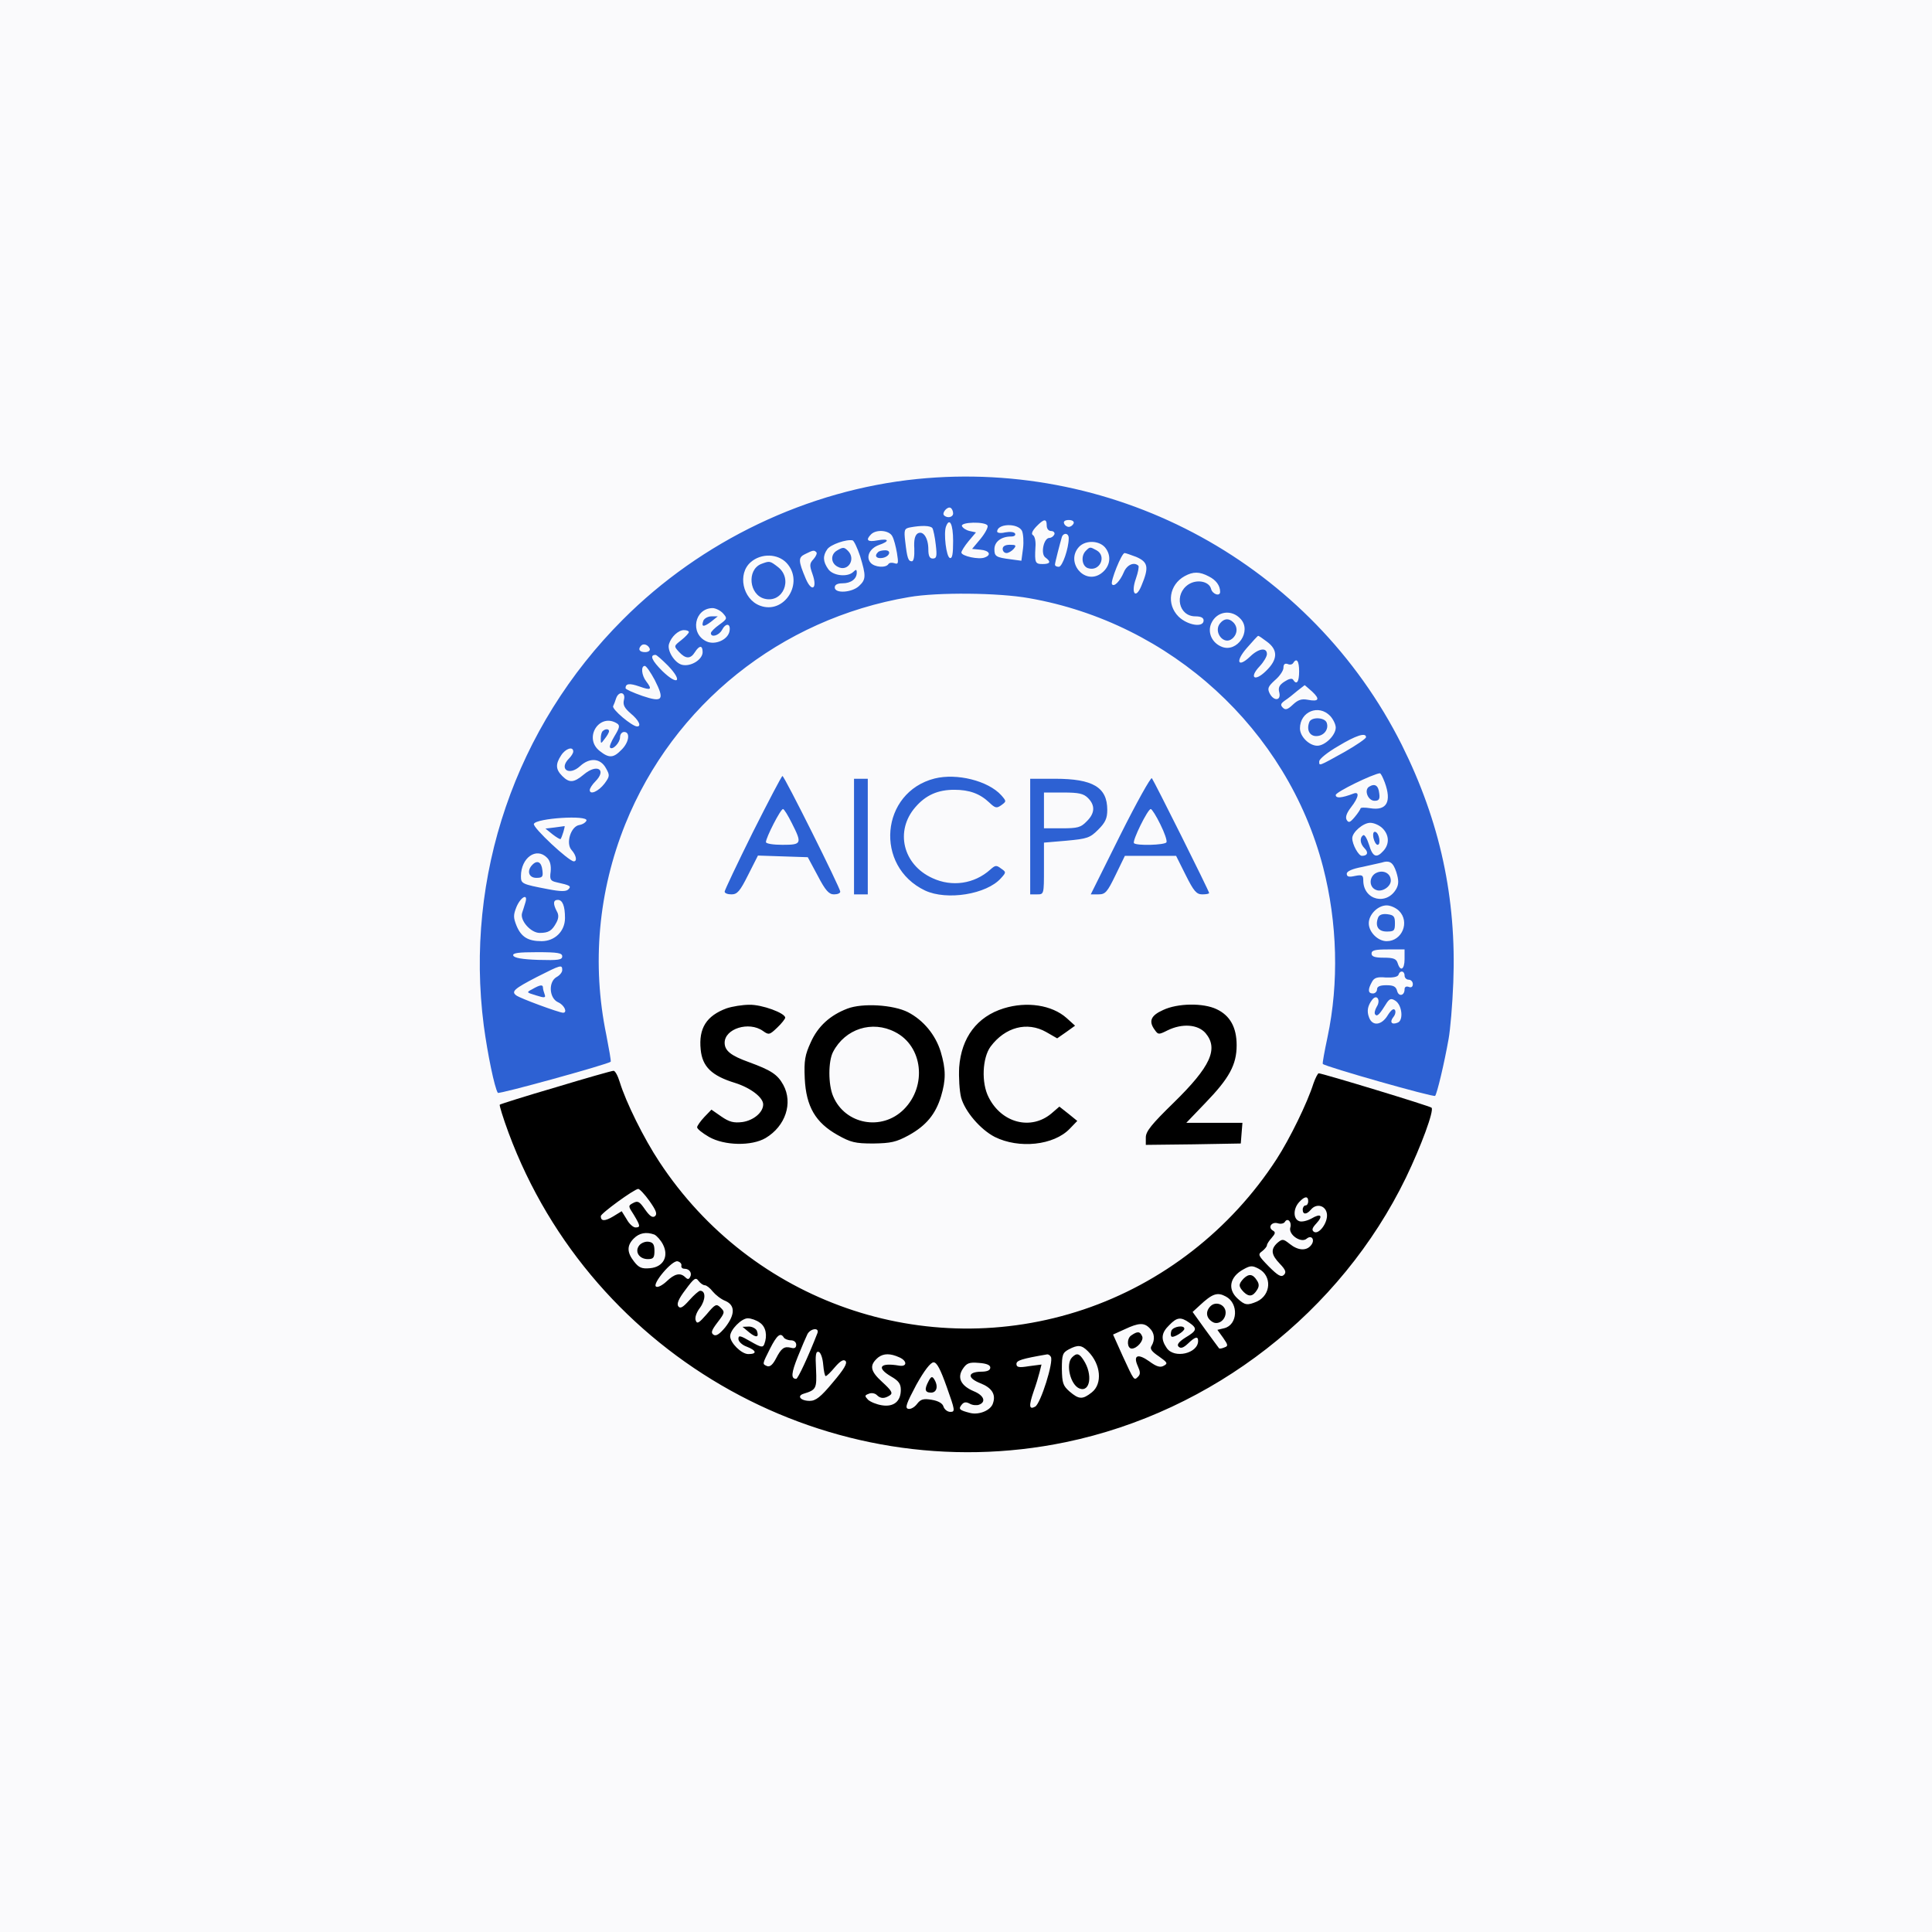 <svg xmlns="http://www.w3.org/2000/svg" width="600" height="600" fill="none"><path fill="#FAFAFC" d="M0 0h600v600H0z"/><path fill="#2D61D3" d="M284.887 148.754c-34.024 3.42-67.108 19.235-91.472 43.685-33.341 33.34-49.156 79.675-43.172 126.095 1.197 8.891 3.334 19.235 4.36 20.859.257.513 34.281-8.891 35.05-9.66.171-.171-.513-3.933-1.367-8.378-4.531-21.971-2.48-44.539 5.898-65.399 14.961-37.101 48.216-63.774 88.138-70.527 8.806-1.539 27.784-1.368 37.273.342 44.027 7.694 80.188 40.778 91.302 83.522 4.445 17.268 4.958 35.905 1.367 52.831-.94 4.446-1.624 8.122-1.453 8.293.77.855 34.452 10.429 34.879 9.916.599-.684 2.821-10.002 4.189-17.696.513-2.821 1.197-10.686 1.454-17.525 1.025-26.159-4.104-49.925-15.987-73.776-28.04-55.909-88.053-88.822-150.459-82.582Zm11.114 10.686c0 1.197-1.796 1.625-2.822.599-.769-.77 1.112-2.907 2.052-2.308.428.256.77 1.025.77 1.709Zm29.066 3.762c0 1.026.598 1.71 1.367 1.71.77 0 1.197.513 1.026 1.025-.256.599-.94 1.112-1.539 1.112-1.795 0-2.821 4.958-1.282 6.069 1.881 1.368 1.539 2.052-.855 2.052-2.308 0-2.479-.427-2.222-5.215.171-1.709-.171-3.419-.77-3.761-.598-.342-.256-1.282 1.026-2.65 2.394-2.479 3.249-2.565 3.249-.342Zm8.377-.684c-.256.598-.94 1.111-1.538 1.111-.599 0-1.283-.513-1.454-1.111-.256-.599.342-1.026 1.454-1.026 1.111 0 1.709.427 1.538 1.026Zm-37.443 5.471c0 4.104-.257 5.557-1.026 5.3-1.112-.427-1.966-7.608-1.197-9.745 1.111-2.992 2.223-.77 2.223 4.445Zm10.686-4.787c.256.513-.684 2.308-2.138 4.103l-2.65 3.163 2.65.257c2.736.256 3.42 1.624 1.283 2.393-1.796.77-7.267-.427-7.267-1.538 0-.428 1.026-2.052 2.223-3.505l2.308-2.736-1.966-.427c-1.111-.257-2.137-.941-2.394-1.539-.427-1.283 7.181-1.454 7.951-.171Zm-17.098.855c.256.427.769 2.735 1.026 5.129.427 3.59.256 4.274-.941 4.274-.94 0-1.367-.769-1.367-2.821 0-3.59-1.625-5.984-3.334-4.958-.855.598-1.197 2.052-1.026 4.702.085 2.393-.171 3.932-.77 3.932-1.111 0-1.453-.94-2.051-6.155-.428-3.59-.257-4.018 1.453-4.36 3.59-.684 6.497-.598 7.01.257Zm27.784.769c.427.94.598 3.42.342 5.471l-.513 3.847-3.163-.427c-4.788-.599-5.215-.941-5.215-3.163 0-2.308 2.137-3.933 5.129-3.933 1.026 0 1.539-.342 1.282-.94-.342-.513-1.624-.598-3.077-.342-1.368.342-2.479.171-2.479-.256 0-2.48 6.326-2.736 7.694-.257Zm-40.265 1.71c.513.855 1.111 3.248 1.453 5.215.513 3.163.427 3.59-.769 3.163-.77-.257-1.625-.171-1.881.256-.77 1.282-4.36 1.026-5.557-.427-1.539-1.796-.256-4.446 2.565-5.472 3.505-1.196 3.248-2.137-.428-1.453-3.077.599-3.761-.085-1.966-1.881 1.624-1.624 5.642-1.282 6.583.599Zm54.798.598c0 3.163-1.967 8.891-3.078 8.891-.684 0-1.197-.256-1.197-.684 0-.598 1.539-6.497 2.137-8.549.513-1.453 2.138-1.282 2.138.342Zm-64.8 5.557c1.88 6.155 1.88 7.266-.342 9.318-2.223 2.052-7.523 2.394-7.523.428 0-.855.855-1.283 2.393-1.283 2.65 0 4.446-1.367 4.446-3.334 0-1.026-.257-1.026-1.026-.256-1.795 1.795-6.412 1.282-7.865-.855-1.624-2.308-1.71-4.103-.256-6.155 1.025-1.454 5.984-3.163 7.864-2.736.428.171 1.454 2.308 2.309 4.873Zm76.426-2.223c1.795 2.65 1.026 5.899-1.795 7.78-5.13 3.334-10.857-3.762-6.668-8.378 2.137-2.308 6.753-2.052 8.463.598Zm-90.019 1.026c.342.257-.086 1.282-.855 2.137-1.282 1.368-1.282 1.967-.342 4.617 1.624 4.531-.171 5.898-2.052 1.539-2.393-5.643-2.393-6.669-.256-7.694 2.565-1.283 2.821-1.283 3.505-.599Zm99.337 1.453c3.762 1.625 4.018 3.249 1.624 8.977-1.795 4.36-3.334 2.308-1.709-2.223.684-1.966 1.026-3.761.769-4.018-1.368-1.282-3.59-.256-4.531 2.052-1.197 2.821-3.077 4.702-3.676 3.676-.513-.855 2.992-9.66 3.933-9.66.342 0 1.966.598 3.59 1.196Zm-108.57 1.881c5.642 6.07-.684 16.157-8.292 13.251-5.386-2.052-7.01-9.917-2.821-13.507 3.248-2.821 8.378-2.65 11.113.256Zm131.139 4.189c2.223 1.111 3.505 2.821 3.505 4.787 0 1.539-2.394.77-2.821-.94-.598-2.308-4.36-3.077-7.01-1.368-4.531 2.992-3.078 9.917 2.137 9.917 1.71 0 2.565.427 2.565 1.282 0 2.308-4.959 1.539-7.78-1.197-3.847-3.847-2.906-9.916 1.881-12.566 2.65-1.454 4.616-1.454 7.523.085Zm-150.886 11.456c1.367 1.538 1.367 1.709-1.112 3.505-1.453 1.025-2.65 2.222-2.65 2.65 0 1.453 2.479.769 3.42-.941 1.196-2.308 2.735-2.137 2.393.171-.342 2.736-4.445 4.617-7.181 3.334-5.215-2.393-3.761-10.258 1.881-10.344.94 0 2.479.77 3.249 1.625Zm160.803 1.795c3.419 3.761-1.112 10.429-5.813 8.634-3.164-1.197-4.617-4.531-3.335-7.352 1.71-3.761 6.327-4.445 9.148-1.282Zm-171.404 4.018c0 .342-1.026 1.453-2.308 2.479-2.394 1.881-2.394 1.881-.77 3.676 2.052 2.223 3.591 2.308 4.959.085 1.368-2.137 2.393-2.222 2.393 0 0 2.309-3.676 4.617-6.411 3.933-2.308-.599-4.702-4.446-4.018-6.497.684-2.223 2.906-4.275 4.616-4.275.855 0 1.539.257 1.539.599Zm179.525 2.992c3.505 2.564 3.42 5.557-.342 9.147-3.505 3.42-5.3 2.052-1.881-1.539 1.197-1.282 2.223-2.992 2.223-3.761 0-2.137-2.565-1.795-5.215.769-3.847 3.676-4.702 1.539-1.026-2.65 1.796-2.052 3.334-3.761 3.505-3.761.171-.086 1.368.769 2.736 1.795Zm-191.664 2.223c.171.598-.513 1.025-1.454 1.025-1.795 0-2.308-.94-1.196-2.051.769-.77 2.222-.171 2.65 1.026Zm5.642 5.214c4.702 4.873 3.163 6.412-1.71 1.71-3.248-3.249-4.103-5.044-2.137-5.044.342 0 2.052 1.539 3.847 3.334Zm196.024 1.796c0 3.248-.769 4.359-1.881 2.564-.342-.513-1.367-.256-2.65.599-1.624 1.025-2.051 1.88-1.624 3.419.598 2.565-1.71 2.736-2.992.257-.769-1.539-.513-2.138 1.624-4.104 1.454-1.197 2.65-2.992 2.65-3.847 0-1.111.428-1.453 1.283-1.197.684.342 1.453.171 1.709-.256 1.112-1.795 1.881-.684 1.881 2.565Zm-200.128 2.65c3.164 6.24 2.48 7.095-3.847 4.958-2.906-1.026-5.214-2.052-5.214-2.394 0-1.453 1.197-1.624 4.36-.513 3.59 1.283 4.018.941 2.051-1.624-1.453-1.881-1.709-4.787-.427-4.787.427 0 1.795 1.966 3.077 4.36Zm204.146 3.59c2.565 2.394 2.137 3.249-1.368 2.565-1.88-.342-2.992 0-4.616 1.539-1.624 1.538-2.308 1.709-3.078.94-.854-.855-.684-1.282.599-2.223.94-.598 2.65-1.966 3.847-2.992 1.197-.94 2.222-1.71 2.308-1.795.085 0 1.111.94 2.308 1.966Zm-213.72 2.65c-.342 1.539.171 2.479 2.137 4.189 2.479 2.052 3.42 4.018 1.966 4.018-1.539 0-7.95-5.386-7.437-6.326.256-.513.684-1.624.94-2.479.855-2.308 3.078-1.881 2.394.598Zm219.362 4.959c.941 1.025 1.71 2.65 1.71 3.59 0 2.394-3.334 5.642-5.728 5.642-2.479 0-5.385-2.821-5.385-5.385 0-5.215 5.813-7.609 9.403-3.847Zm-221.499 2.308c.94.598.854 1.282-.77 3.932-1.026 1.71-1.71 3.334-1.368 3.591.77.855 3.078-1.539 3.078-3.249 0-.94.598-1.624 1.282-1.624 1.966 0 1.539 3.248-.855 5.557-2.479 2.564-3.847 2.65-6.753.342-5.129-4.018-.086-11.969 5.386-8.549Zm232.613 4.274c0 .428-2.992 2.479-6.583 4.531-8.292 4.616-7.95 4.445-7.95 2.992 0-.769 2.564-2.821 5.813-4.702 5.642-3.419 8.72-4.36 8.72-2.821Zm-246.206 4.446c0 .513-.598 1.453-1.282 2.137-3.334 3.334 0 5.557 3.419 2.393 2.992-2.735 6.326-2.479 8.036.684 1.197 2.138 1.197 2.48-.427 4.702-1.881 2.479-4.617 3.676-4.617 2.052 0-.513.77-1.71 1.71-2.65 3.676-3.676.598-5.642-3.505-2.223-3.163 2.65-4.531 2.736-6.754.513-2.051-2.052-2.137-3.676-.342-6.412 1.368-2.137 3.762-2.906 3.762-1.196Zm252.019 9.574c2.223 6.07.598 8.891-4.531 8.036-1.624-.256-2.992-.256-2.992.086-.085.342-.855 1.538-1.795 2.65-1.454 1.71-1.881 1.881-2.479.94-.513-.855-.086-2.137 1.367-4.018 2.394-3.077 2.651-4.958.684-4.189-3.59 1.368-5.471 1.539-5.471.428 0-.941 11.456-6.497 13.678-6.754.342 0 .941 1.282 1.539 2.821ZM182.13 254.845c-.256.599-1.196 1.197-2.222 1.368-2.65.427-4.275 5.728-2.394 7.779 1.453 1.625 1.795 3.505.684 3.505-1.539 0-12.823-10.515-12.396-11.626.684-1.795 16.927-2.821 16.328-1.026Zm247.232 2.394c2.052 2.051 2.223 4.873.257 7.01-2.138 2.393-3.334 1.881-4.446-1.881-.598-1.881-1.368-3.248-1.795-2.992-1.197.769-1.026 2.65.427 4.103 1.283 1.283.855 2.309-.855 2.309-1.025 0-2.992-3.505-2.992-5.472 0-1.88 3.42-4.787 5.557-4.787 1.197 0 2.907.769 3.847 1.71Zm-259.456 9.147c.94.94 1.282 2.394 1.111 4.274-.342 2.48-.086 2.907 1.795 3.334 4.275.941 4.702 1.197 3.676 2.223-.684.684-2.393.684-6.326-.085-8.121-1.539-8.378-1.71-8.378-4.018 0-5.728 4.788-9.148 8.122-5.728Zm263.731 4.445c.769 2.48.769 3.676.085 5.044-2.907 5.471-10.344 3.762-10.344-2.479 0-1.624-.342-1.795-2.565-1.368-1.88.428-2.564.257-2.564-.684 0-.769 1.709-1.538 4.958-2.137 2.65-.598 5.3-1.197 5.728-1.282 2.65-.855 3.676-.171 4.702 2.906Zm-270.485 9.49c-.256.94-.769 2.393-1.026 3.248-.684 2.308 2.736 6.155 5.471 6.155 2.822 0 3.847-.684 5.215-3.248.684-1.283.77-2.394.086-3.505-1.197-2.308-1.112-3.505.342-3.505 1.453 0 2.222 1.88 2.222 5.642 0 4.103-3.163 7.181-7.266 7.181-4.189 0-6.326-1.282-7.78-4.787-1.025-2.565-1.025-3.334 0-5.899 1.368-3.163 3.676-4.275 2.736-1.282Zm271.339 2.564c3.42 3.42.941 9.404-3.847 9.404-2.735 0-5.556-2.821-5.556-5.557 0-2.735 2.821-5.557 5.556-5.557 1.197 0 2.907.77 3.847 1.71Zm1.71 14.961c0 3.248-1.282 4.018-2.137 1.282-.427-1.368-1.282-1.71-4.36-1.71-2.736 0-3.761-.342-3.761-1.282 0-1.026 1.111-1.282 5.129-1.282h5.129v2.992Zm-261.594-.855c0 1.111-1.196 1.282-7.437 1.111-4.958-.171-7.523-.598-7.779-1.368-.257-.769 1.624-1.026 7.437-1.026 6.412 0 7.779.257 7.779 1.283Zm0 4.274c0 .684-.769 1.624-1.709 2.137-2.65 1.454-2.394 6.583.427 7.865 1.966.855 2.992 3.249 1.539 3.249-1.197 0-13.507-4.531-14.533-5.386-1.624-1.197-.684-2.052 6.412-5.728 7.437-3.761 7.864-3.932 7.864-2.137Zm261.594 1.71c0 .684.599 1.282 1.282 1.282.684 0 1.283.599 1.283 1.368 0 .855-.513 1.197-1.283.855-.769-.257-1.282 0-1.282.769 0 1.967-1.795 2.394-2.308.513-.342-1.368-1.111-1.795-3.334-1.795-2.052 0-2.907.427-2.907 1.282 0 .684-.598 1.283-1.282 1.283-1.539 0-1.624-1.197-.342-3.505.684-1.368 1.624-1.71 4.36-1.454 2.223.086 3.676-.171 3.932-.855.428-1.453 1.881-1.282 1.881.257Zm-8.634 9.66c-.599 1.026-.855 2.137-.428 2.479.599.684 1.368-.171 3.591-3.761.855-1.197 1.368-1.368 2.565-.599 2.137 1.283 2.65 6.156.769 6.839-1.881.77-2.565-.171-1.368-1.709.599-.684.855-1.71.513-2.223-.427-.598-1.197 0-2.223 1.624-1.88 3.163-4.787 3.505-5.813.684-.769-1.966-.427-3.676 1.026-5.557 1.453-1.795 2.65.257 1.368 2.223Z"/><path fill="#2D61D3" d="M311.388 170.468c0 .684.513 1.283 1.197 1.283.599 0 1.625-.599 2.223-1.283.94-1.111.684-1.282-1.197-1.282-1.368 0-2.223.428-2.223 1.282Zm-38.726 1.026c-1.197 1.112-.513 2.052 1.283 1.795 2.308-.341 3.077-2.393.94-2.393-.94 0-1.966.256-2.223.598Zm-12.737-.513c-2.052 1.197-1.966 3.933.256 5.044 3.163 1.71 5.728-2.394 3.163-4.958-1.197-1.197-1.539-1.197-3.419-.086Zm77.281.086c-1.624 1.624-1.197 4.787.684 5.386 3.676 1.196 5.898-3.762 2.65-5.557-2.052-1.112-2.052-1.112-3.334.171ZM236.33 175.17c-4.446 1.881-3.676 9.575 1.111 10.772 5.728 1.453 8.891-6.155 4.189-9.831-2.565-1.967-2.565-1.967-5.3-.941Zm-17.867 17.525c-.77 2.052 0 2.138 2.308.428l2.137-1.71h-1.966c-1.026 0-2.137.598-2.479 1.282Zm160.461.855c-2.223 2.65 1.111 7.01 3.762 4.788 1.624-1.368 1.795-3.591.341-5.044-1.367-1.368-2.821-1.282-4.103.256Zm27.698 30.69c-.94 2.394.086 4.36 2.137 4.36 2.394 0 4.018-2.137 3.249-4.189-.684-1.709-4.787-1.795-5.386-.171Zm-219.448 2.822c-.342.256-.598 1.282-.598 2.308 0 1.71 0 1.71 1.282 0 .684-.855 1.283-1.881 1.283-2.308 0-.77-1.197-.77-1.967 0Zm237.999 17.268c-1.624 1.026-.342 4.36 1.71 4.36 1.368 0 1.71-.513 1.453-2.308-.256-2.479-1.367-3.163-3.163-2.052Zm-252.959 12.652-2.821.342 2.223 1.796c1.196.94 2.393 1.624 2.479 1.453.427-.513 1.538-4.189 1.197-4.018-.171 0-1.539.256-3.078.427Zm254.327 3.249c.257 1.197.855 2.137 1.282 2.137 1.112 0 .513-3.676-.683-4.018-.599-.171-.855.513-.599 1.881Zm-261.166 8.292c-1.881 1.881-1.197 4.104 1.197 4.104 1.88 0 2.137-.342 1.88-2.308-.256-2.565-1.538-3.335-3.077-1.796Zm261.593 2.821c-1.88 1.368-1.709 4.275.428 5.044 1.795.77 4.531-1.026 4.531-2.906 0-2.48-2.736-3.591-4.959-2.138Zm1.026 13.593c-1.025 2.65 0 4.36 2.651 4.36 2.308 0 2.564-.257 2.564-2.565 0-2.137-.342-2.564-2.393-2.821-1.454-.171-2.48.171-2.822 1.026Zm-262.619 22.227c-1.967 1.026-1.967 1.026 1.111 1.966 2.65.855 3.077.77 2.65-.342-.256-.684-.513-1.624-.513-2.051 0-1.026-.855-.941-3.248.427Zm68.39-48.643c-4.787 9.66-8.72 17.953-8.72 18.38 0 .513.941.855 2.138.855 1.795 0 2.65-1.026 5.129-5.984l3.077-6.07 7.694.257 7.78.256 3.077 5.728c2.394 4.616 3.505 5.813 5.044 5.813 1.112 0 1.966-.342 1.966-.855 0-1.111-17.354-35.905-17.952-35.905-.257 0-4.36 7.865-9.233 17.525Zm12.14-2.906c3.248 6.411 3.077 6.753-2.907 6.753-2.821 0-5.129-.342-5.129-.855 0-1.367 4.531-10.258 5.3-10.258.342 0 1.539 1.966 2.736 4.36Zm44.368-13.849c-16.841 4.274-18.808 27.27-2.992 34.793 6.753 3.163 19.149 1.197 23.594-3.847 1.625-1.795 1.625-1.881 0-2.992-1.453-1.111-1.795-1.026-3.334.342-4.958 4.445-11.882 5.471-17.952 2.65-9.233-4.189-11.712-14.704-5.3-22.056 3.248-3.761 7.01-5.385 12.054-5.385 4.701 0 7.95 1.196 10.856 3.932 1.881 1.795 2.309 1.881 3.762.855 1.624-1.197 1.624-1.197 0-3.078-4.103-4.531-13.849-6.924-20.688-5.214Zm57.619 17.61-9.147 18.38h2.393c2.138 0 2.736-.684 5.301-5.984l2.906-5.984h15.901l2.992 5.984c2.479 4.958 3.334 5.984 5.129 5.984 1.197 0 2.138-.171 2.138-.427 0-.599-17.184-34.965-17.782-35.649-.342-.342-4.787 7.609-9.831 17.696Zm12.481-3.334c1.282 2.565 2.137 5.044 1.881 5.557-.599.855-9.233 1.111-10.088.256-.598-.684 4.275-10.6 5.215-10.6.342 0 1.71 2.137 2.992 4.787Zm-95.148 3.762v17.952h4.274v-35.905h-4.274v17.953Zm54.712 0v17.952h2.137c2.138 0 2.138 0 2.138-8.036v-8.036l7.01-.598c6.411-.599 7.266-.855 9.831-3.42 2.223-2.222 2.821-3.505 2.821-6.155 0-7.01-4.445-9.66-16.243-9.66h-7.694v17.953Zm17.953-11.969c2.308 2.308 2.137 4.788-.428 7.267-1.795 1.88-2.821 2.137-7.694 2.137h-5.556v-11.114h5.984c4.873 0 6.326.342 7.694 1.71Z"/><path fill="#000" d="M225.644 313.148c-6.241 2.308-8.72 6.155-8.036 12.823.513 5.301 3.419 8.122 10.686 10.344 4.873 1.539 8.72 4.531 8.72 6.669 0 2.479-2.992 4.958-6.412 5.471-2.735.342-4.103 0-6.582-1.71l-3.078-2.137-2.223 2.308c-1.197 1.282-2.222 2.736-2.222 3.163 0 .513 1.624 1.795 3.676 2.992 4.787 2.736 13.25 2.907 17.61.342 6.155-3.676 8.549-10.857 5.471-16.499-1.795-3.249-3.761-4.531-10.771-7.096-5.471-1.966-7.438-3.505-7.438-5.984 0-4.36 7.523-6.753 11.883-3.676 1.796 1.283 2.052 1.283 4.446-1.026 1.367-1.282 2.479-2.735 2.479-3.077 0-1.454-7.267-4.104-11.114-4.018-2.137 0-5.3.513-7.095 1.111Zm37.529.086c-5.385 2.051-9.147 5.471-11.37 10.429-1.795 3.933-2.137 5.642-1.88 11.285.427 8.719 3.334 13.678 10.173 17.525 4.103 2.308 5.471 2.65 11.113 2.65 5.471-.086 7.096-.428 11.028-2.565 5.386-2.992 8.293-6.497 10.002-12.054 1.539-5.129 1.539-8.378-.085-13.849-1.624-5.3-5.386-9.831-10.173-12.31-4.531-2.308-14.106-2.907-18.808-1.111Zm14.79 7.266c8.634 4.36 10.002 16.756 2.735 24.022-6.839 6.839-18.294 4.702-21.97-4.103-1.539-3.591-1.539-10.857 0-13.764 3.761-7.181 12.139-9.831 19.235-6.155Zm33.767-7.352c-8.292 2.565-13.165 9.062-13.849 18.295-.171 3.163.086 7.352.599 9.403 1.197 4.36 5.984 9.917 10.429 12.225 7.523 3.762 18.38 2.65 23.339-2.565l2.308-2.393-2.736-2.223-2.821-2.223-2.479 2.138c-6.326 5.3-15.473 2.992-19.491-5.044-2.309-4.446-1.967-12.225.598-15.73 4.531-6.07 11.37-7.865 17.269-4.531l3.419 1.966 2.821-1.966 2.736-1.966-2.65-2.394c-4.531-4.018-12.311-5.215-19.492-2.992Zm49.498.513c-3.847 1.71-4.616 3.505-2.565 6.241 1.026 1.453 1.197 1.453 3.933.085 4.531-2.222 9.404-1.881 11.797.855 4.104 4.873 1.539 10.43-9.916 21.629-6.839 6.668-8.635 8.89-8.635 10.771v2.308l14.79-.171 14.704-.256.256-3.249.257-3.163h-17.44l5.984-6.24c7.352-7.609 9.66-11.798 9.66-17.867 0-5.557-2.051-9.233-6.24-11.199-4.104-1.967-12.054-1.881-16.585.256Z"/><path fill="#000" d="M172.556 337.683c-9.404 2.736-17.183 5.215-17.354 5.386-.171.171 1.025 4.103 2.735 8.72 25.989 70.1 100.021 111.22 173.028 96.088 45.651-9.489 85.403-40.435 105.664-82.154 4.701-9.745 8.805-20.859 7.95-21.714-.428-.513-33.939-10.686-35.05-10.686-.257 0-1.026 1.454-1.624 3.163-1.881 5.985-7.352 17.184-11.456 23.51-14.191 21.885-35.477 38.469-59.927 46.676-49.156 16.499-103.099-2.308-131.737-45.821-4.873-7.352-10.43-18.637-12.311-24.792-.598-1.966-1.453-3.591-1.966-3.505-.513 0-8.634 2.308-17.952 5.129Zm29.151 35.307c2.052 2.906 2.479 4.018 1.71 4.702-.77.598-1.624 0-3.078-2.052-1.709-2.479-2.222-2.821-3.676-2.052-1.624.855-1.624.941.171 3.676 2.052 3.42 2.137 3.933.513 3.933-.684 0-1.966-1.112-2.735-2.565l-1.539-2.479-2.65 1.624c-2.565 1.539-3.847 1.539-3.847-.085 0-.855 10.344-8.378 11.626-8.464.428 0 2.052 1.71 3.505 3.762Zm204.573.085c0 .684-.342 1.283-.855 1.283-.427 0-.855.598-.855 1.282 0 1.624 1.197 1.624 2.565 0 1.71-2.052 4.616-1.282 4.958 1.368.342 2.65-2.479 6.497-4.018 5.557-.769-.513-.598-1.197.684-2.565 2.309-2.479 1.454-3.334-1.538-1.539-1.283.684-2.992 1.111-3.762.769-1.881-.683-1.881-3.847 0-5.898 1.71-1.881 2.821-1.966 2.821-.257Zm-5.556 8.122c-.684 2.222 3.334 4.958 5.043 3.505 1.625-1.368 2.736.427 1.368 2.051-1.453 1.796-4.018 1.625-6.582-.427-2.052-1.624-2.309-1.624-3.847-.342-2.138 1.966-1.967 3.676.769 6.497 1.795 1.881 2.052 2.65 1.282 3.42-.855.855-1.88.256-4.702-2.565-3.334-3.42-3.505-3.761-2.051-4.787.769-.599 1.453-1.454 1.453-1.796 0-.427.684-1.453 1.453-2.308 1.197-1.368 1.283-1.795.342-2.308-1.624-1.026-.256-2.821 1.625-2.223.854.257 1.795.086 2.137-.427.855-1.453 2.222 0 1.71 1.71Zm-197.478 2.222c.684.342 1.966 1.71 2.65 3.078 1.881 3.676.086 7.01-4.018 7.352-2.565.256-3.505-.171-4.958-2.052-2.223-2.821-2.308-4.958-.086-7.181 1.71-1.71 3.847-2.137 6.412-1.197Zm8.378 9.575c-.171.598.256 1.026.94 1.026 1.624 0 2.479 1.453 1.71 2.65-.342.684-.77.684-1.453 0-1.539-1.539-3.334-1.111-5.814 1.282-1.282 1.197-2.735 1.967-3.248 1.625-1.368-.77 4.958-8.293 6.668-7.865.769.171 1.282.769 1.197 1.282Zm179.268 1.026c4.189 2.223 3.847 8.121-.513 10.173-2.992 1.282-3.761 1.197-6.069-.94-3.163-2.907-2.394-6.754 1.881-9.062 2.137-1.197 2.735-1.197 4.701-.171Zm-172.002 5.129c.513 0 1.624.855 2.479 1.966.855 1.026 2.565 2.394 3.933 2.907 3.077 1.368 2.992 4.274-.086 8.207-1.709 2.052-2.821 2.821-3.59 2.308-.941-.598-.684-1.368 1.197-3.847 2.308-2.992 2.308-3.248 1.026-4.531-1.368-1.368-1.71-1.197-4.36 1.966-2.394 2.736-2.992 3.164-3.42 1.967-.342-.855.171-2.479 1.368-4.018 1.71-2.394 1.795-5.215 0-5.215-.428 0-1.966 1.368-3.334 2.907-1.966 2.222-2.821 2.735-3.42 1.966-.598-.77 0-2.308 2.223-5.215 2.65-3.59 3.163-3.932 4.018-2.736.598.77 1.453 1.368 1.966 1.368Zm161.829 3.505c4.018 2.137 3.676 8.805-.513 9.831l-2.137.513 1.795 2.479c1.539 2.223 1.625 2.565.342 2.993-.769.341-1.453.427-1.624.256-.171-.171-2.052-2.821-4.274-5.813l-3.933-5.471 2.137-1.967c4.018-3.761 5.557-4.274 8.207-2.821Zm-144.731 8.122c1.881 1.282 2.394 4.018 1.368 6.668-.428 1.111-1.026 1.026-4.275-.855-3.248-1.881-3.761-1.966-3.761-.77 0 .77 1.111 1.881 2.564 2.394 3.078 1.197 3.334 2.308.513 2.308-2.137 0-5.642-3.505-5.642-5.556 0-1.967 3.505-5.557 5.471-5.557 1.026 0 2.736.598 3.762 1.368Zm133.361 0c2.565 1.795 2.394 2.479-1.196 4.616-2.138 1.368-2.736 2.223-2.138 2.821.684.684 1.539.342 2.907-.94 2.223-2.138 3.163-2.394 3.163-.855 0 3.932-7.437 5.642-9.746 2.223-1.88-2.736-1.709-4.702.77-7.096 2.393-2.479 3.59-2.65 6.24-.769Zm-12.31 1.709c1.539 1.454 1.71 3.591.598 5.472-.598.854-.085 1.709 2.223 3.248 2.65 1.881 2.907 2.223 1.624 2.907-1.111.684-2.308.342-4.616-1.368-3.505-2.479-5.044-1.881-3.505 1.539.769 1.709.855 2.479.086 3.248-1.283 1.283-1.197 1.368-4.788-6.411l-2.992-6.668 3.591-1.625c4.36-2.051 6.069-2.137 7.779-.342Zm-103.184 1.539c-2.821 7.267-6.07 14.191-6.583 14.191-1.709 0-1.539-1.795.513-6.924 1.197-2.992 2.565-6.156 2.992-7.01 1.026-1.796 3.762-2.052 3.078-.257Zm-10.43 1.368c.257.427 1.283.855 2.223.855s1.624.598 1.624 1.368c0 .94-.513 1.282-1.624.94-2.137-.513-2.992.086-4.702 3.42-.94 1.795-1.795 2.564-2.65 2.308-1.624-.684-1.624-.513.855-5.472 2.137-4.188 3.248-5.129 4.274-3.419Zm94.465 4.274c4.018 4.018 4.531 10.088 1.197 12.738-2.907 2.308-4.018 2.223-6.925-.256-2.052-1.796-2.308-2.651-2.394-7.01 0-4.446.257-5.044 2.138-6.07 2.906-1.539 4.017-1.368 5.984.598Zm-82.24 4.104c.171 1.966.513 3.59.77 3.59.341 0 1.624-1.282 2.906-2.821 1.624-1.881 2.65-2.479 3.249-1.881.684.684-.513 2.651-3.933 6.669-3.761 4.53-5.3 5.727-7.181 5.727-2.821 0-4.103-1.539-1.881-2.222 3.933-1.197 4.104-1.625 3.847-7.609-.256-4.531-.085-5.642.855-5.386.599.257 1.197 1.881 1.368 3.933Zm23.68-2.223c2.479 1.111 2.394 2.992-.085 2.565-5.984-1.026-7.181.598-2.565 3.334 2.394 1.368 3.078 2.308 3.078 4.189 0 3.59-2.223 5.385-5.899 4.787-1.624-.256-3.505-1.026-4.274-1.71-1.112-1.197-1.112-1.368.256-1.88.77-.342 1.881-.171 2.479.427 1.112 1.111 2.308 1.197 4.018.085 1.026-.683.599-1.453-2.393-4.188-3.762-3.42-4.018-5.215-1.197-7.609 1.71-1.282 3.761-1.282 6.582 0Zm47.019-.171c.94 1.453-3.163 14.533-4.873 15.473-1.881 1.026-2.052-.17-.427-4.872.683-1.881 1.453-4.446 1.795-5.814l.598-2.393-3.932.513c-3.078.513-3.847.342-3.847-.684 0-1.112 1.624-1.624 9.574-2.992.342 0 .855.256 1.112.769Zm-32.315 9.404c2.565 7.181 2.65 7.694 1.112 7.694-.855 0-1.796-.684-2.138-1.625-.256-1.025-1.624-1.795-3.676-2.137-2.564-.427-3.419-.171-4.53 1.283-.77 1.025-1.967 1.709-2.736 1.538-1.111-.256-.598-1.624 2.479-7.437 2.479-4.445 4.446-7.01 5.386-7.01 1.026 0 2.137 2.137 4.103 7.694Zm13.507-6.07c0 .855-.94 1.282-2.906 1.282-4.189.086-4.275 1.967-.171 3.591 3.505 1.368 4.873 3.42 3.932 6.155-.598 2.223-4.274 3.762-7.095 3.078-3.334-.855-3.762-1.197-2.65-2.565.684-.855 1.367-.94 2.479-.342.855.513 2.223.599 2.906.342 2.309-.855 1.539-2.907-1.624-4.189-4.018-1.71-5.215-4.189-3.419-6.924 1.196-1.796 1.966-2.138 4.958-1.881 2.479.171 3.59.684 3.59 1.453Z"/><path fill="#000" d="M198.544 386.753c-1.538 1.881-.085 4.275 2.65 4.275 1.71 0 2.052-.428 2.052-2.565 0-1.966-.427-2.65-1.795-2.821-.94-.171-2.308.342-2.907 1.111Zm187.732 10.259c-1.71 1.795-1.71 2.479 0 4.274 1.624 1.539 2.821 1.368 4.103-.683.684-1.026.684-1.881 0-2.907-1.282-2.052-2.479-2.223-4.103-.684Zm-10.344 8.634c-1.624 1.625-1.368 3.676.598 4.873 1.71 1.111 4.104-.513 4.104-2.906 0-2.394-2.992-3.676-4.702-1.967Zm-143.278 8.122c2.223 1.795 3.163 1.624 2.394-.513-.342-.684-1.454-1.283-2.479-1.283l-1.967.086 2.052 1.71Zm131.139-.513c-.257.769-.257 1.539 0 1.795.513.599 4.018-1.539 4.018-2.394 0-1.282-3.505-.683-4.018.599Zm-12.567 1.539c-1.368 1.025-1.197 4.018.256 4.018 1.625 0 3.762-2.48 3.249-3.762-.684-1.624-1.454-1.71-3.505-.256Zm-18.294 6.753c-2.052 2.052-.513 8.549 2.308 9.66 3.334 1.283 4.189-4.36 1.282-8.805-1.368-2.137-2.137-2.308-3.59-.855Zm-44.54 7.352c-1.368 2.565-1.197 3.591.77 3.591 1.795 0 2.308-2.052.94-4.189-.598-.941-.94-.855-1.71.598Z"/></svg>